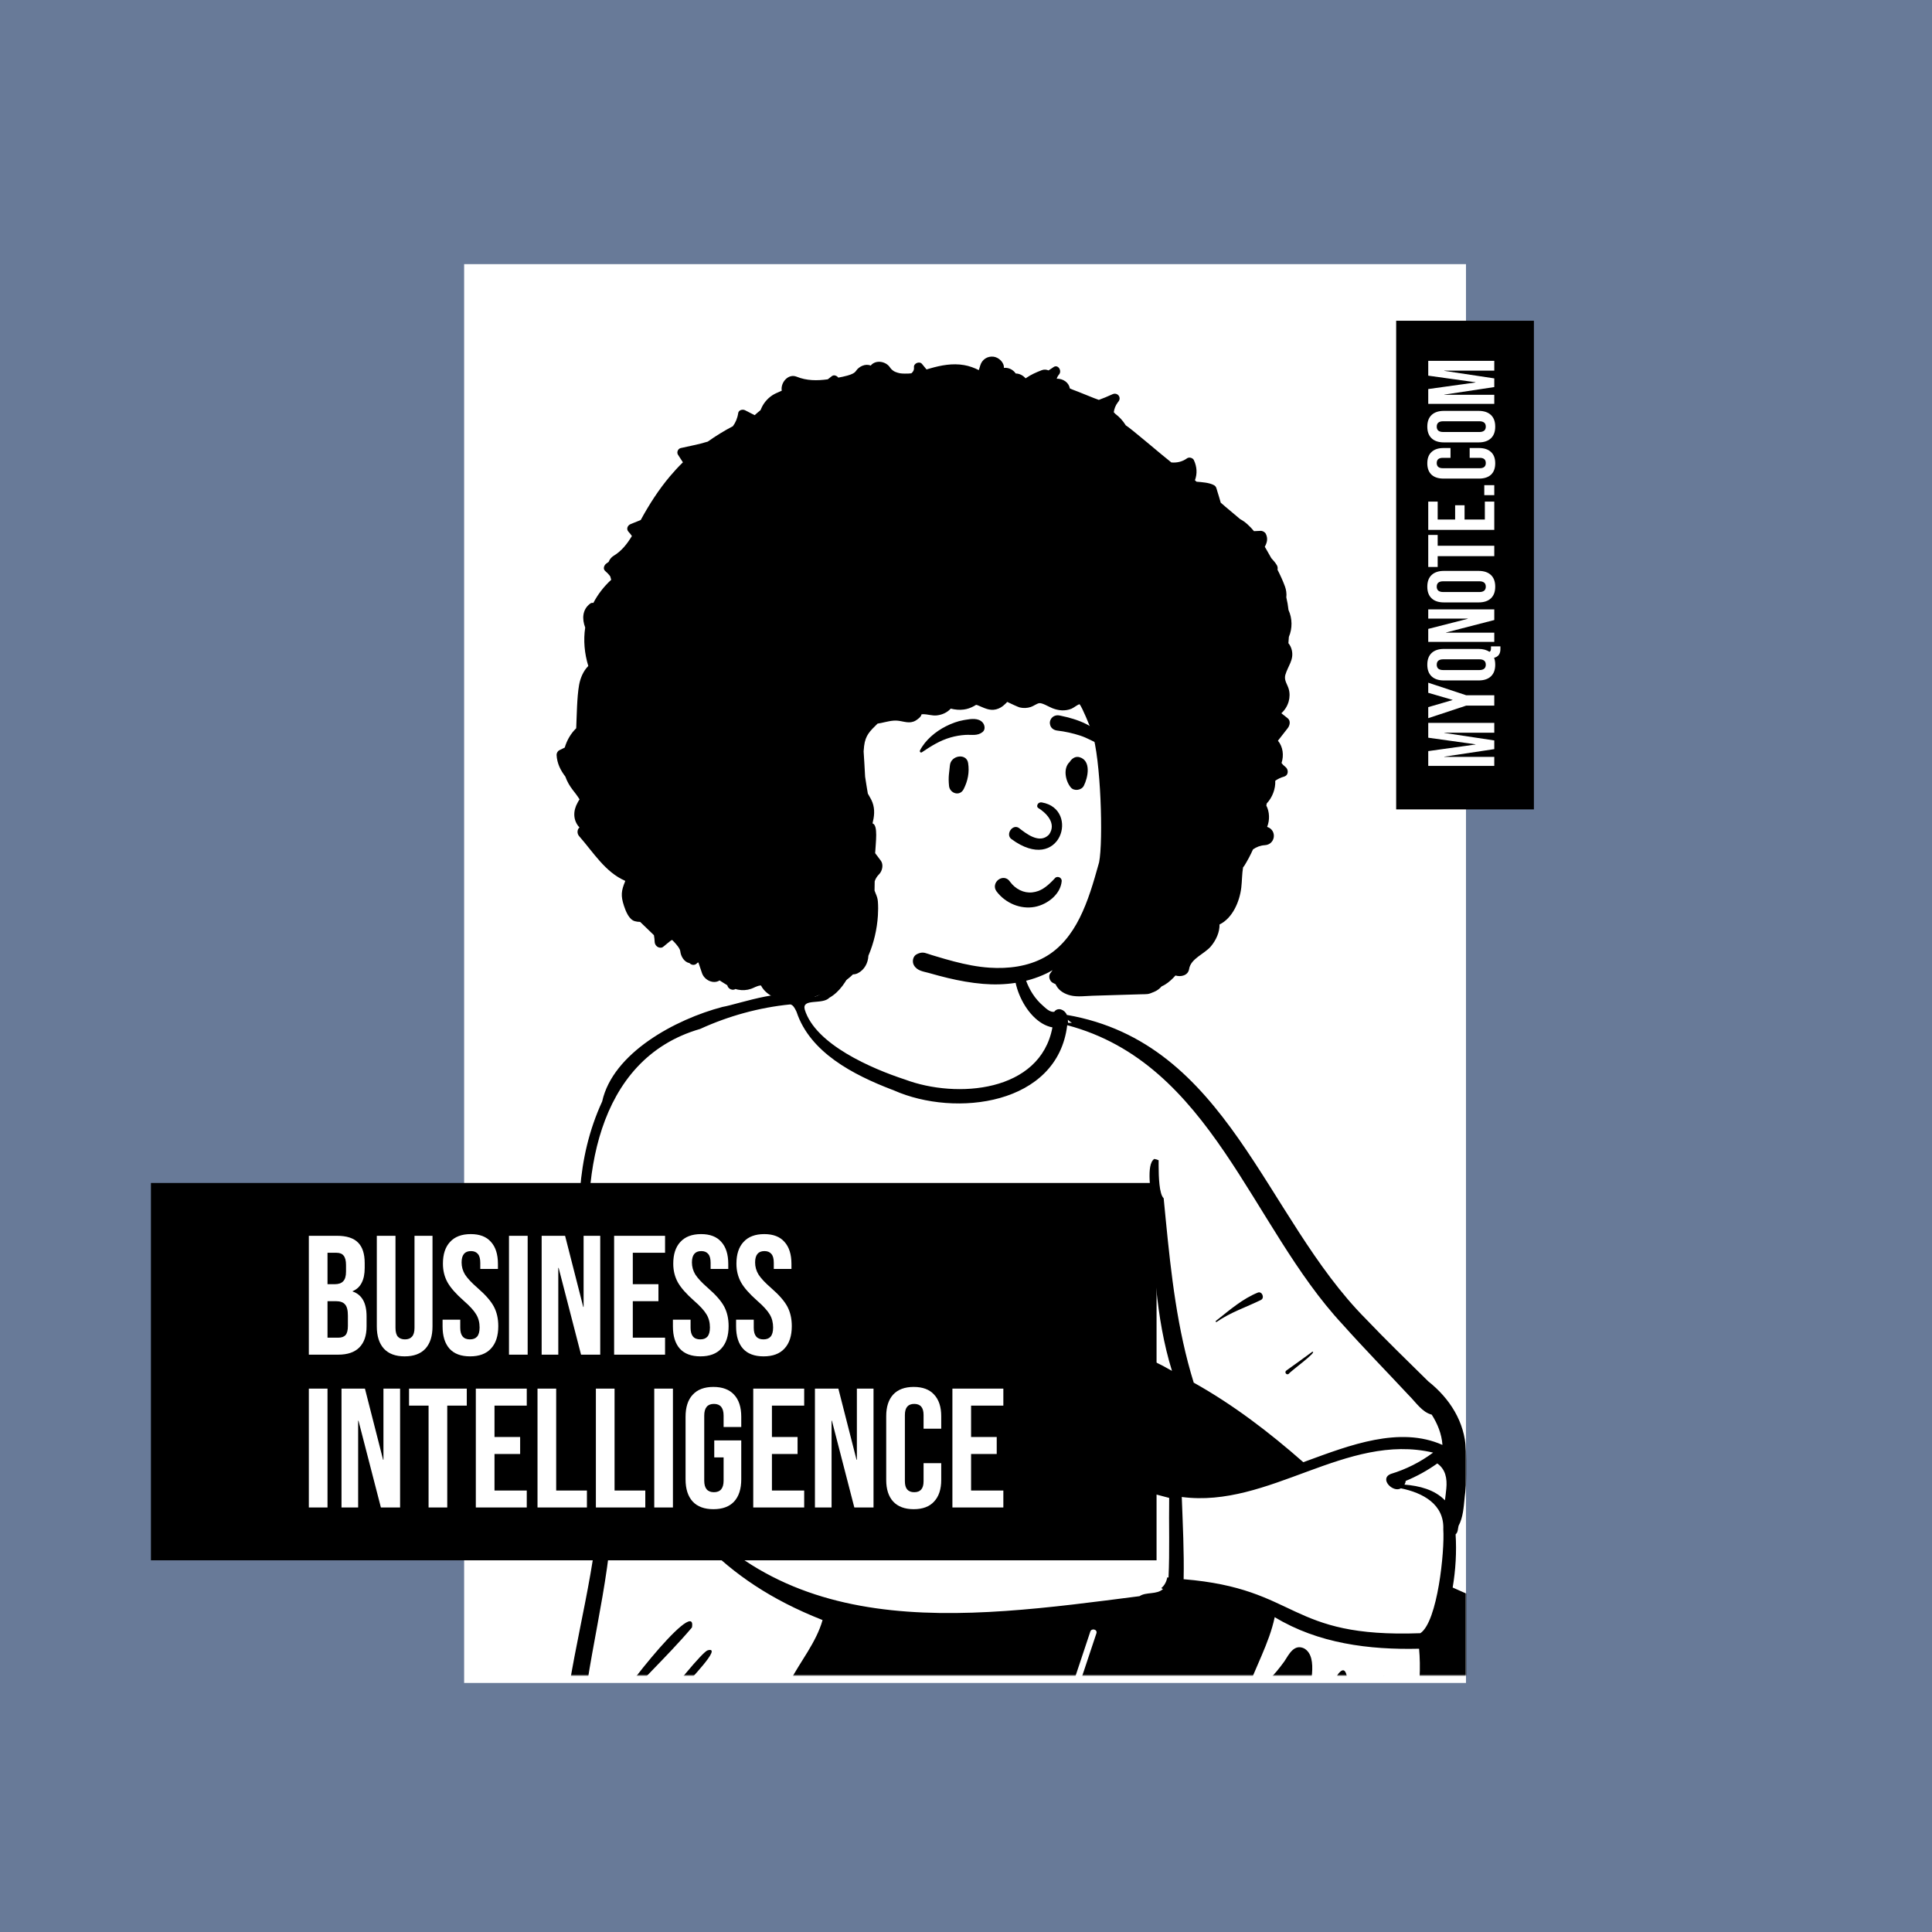 <svg width="1024" height="1024" viewBox="0 0 1024 1024" fill="none" xmlns="http://www.w3.org/2000/svg">
<rect width="1024" height="1024" fill="#687A98"/>
<g filter="url(#filter0_d_47_70)">
<path d="M246 136H777V888H246V136Z" fill="white"/>
</g>
<mask id="mask0_47_70" style="mask-type:alpha" maskUnits="userSpaceOnUse" x="246" y="136" width="531" height="752">
<path d="M246 136H777V888H246V136Z" fill="white"/>
</mask>
<g mask="url(#mask0_47_70)">
<path fill-rule="evenodd" clip-rule="evenodd" d="M1060.96 890.956C1056.81 889.764 1051.62 889.458 1047.08 889.241C1031.02 888.297 1014.65 895.941 998.904 899.386C992.012 901.087 984.715 903.09 977.34 904.582C970.792 905.469 964.024 906.135 957.219 906.559C951.718 906.723 945.317 906.302 943.439 912.076C932.382 914.217 922.595 915.107 912.055 913.287C913.042 909.934 913.605 906.43 912.584 902.818C913.099 901.962 913.8 900.805 914.175 900.025H912.908C894.409 892.631 874.404 887.582 855.807 879.922C831.535 871.187 795.786 854.311 767.741 842.788C769.642 832.392 770.346 821.829 769.54 811.561L770.667 810.651C771.037 808.633 771.613 806.218 772.655 804.39C773.978 800.885 774.009 796.101 774.535 792.139C775.63 784.391 776.362 772.724 774.368 763.524C773.497 751.048 765.074 741.431 755.991 733.716C744.84 722.705 733.674 711.962 722.788 700.526C662.537 639.2 657.773 561.961 563.453 538.486L563.407 538.122C562.664 537.294 562.36 536.637 561.513 537.946C558.399 536.754 554.516 536.854 551.908 534.839C547.278 530.623 543.993 525.755 541.845 519.978C540.191 509.059 541.362 492.229 531.78 485.242C521.137 478.877 464.592 474.345 459.715 488.261C456.69 491.098 455.313 494.702 454.368 499.115C451.217 505.065 449.229 511.663 446.056 517.704C439.308 531.255 434.935 528.252 423.022 531.348C421.729 528.471 417.803 529.051 414.942 529.469C380.299 534.33 338.061 547.595 323.228 580.106L324.49 579.945C298.887 627.974 315.491 689.053 320.07 739.95C323.774 785.192 319.538 830.649 309.472 872.849C297.116 917.617 296.407 967.694 320.922 1008.22C323.414 1012.86 326.448 1019.41 331.816 1016.5C334.757 1018.72 338.062 1020.26 342.626 1021.59C343.885 1022.5 345.187 1024.03 346.505 1024.69C346.567 1024.78 348.688 1023.56 348.799 1023.52C352.807 1029.23 572.873 1048.32 595.71 1051.28C615.831 1053.7 642.416 1059.89 658.813 1045.4C672.363 1041.53 686.541 1031.47 697.37 1021.48C703.941 1116.62 707.575 1311.48 713.438 1312.84C716.004 1313.71 719.467 1314.75 722.371 1315.58C722.389 1322.41 722.898 1330.18 722.36 1336.9C721.46 1344.49 719.179 1353.45 718.147 1361.43C713.711 1361.13 712.407 1365.58 711.891 1368.59C708.062 1393.52 708.175 1413.62 708.45 1441.02C753.474 1467.49 806.242 1482.06 856.904 1499.17C861.756 1502.81 872.271 1498.87 877.874 1497.89C897.326 1494.06 919.43 1482.75 914.519 1462.01C910.924 1446.4 895.83 1437.41 883.123 1428.22C869.221 1418.17 854.566 1408.12 841.782 1396.15C831.525 1386.5 823.865 1379.02 815.312 1368.13C811.518 1363.07 807.472 1354.75 802.369 1351.02C807.76 1344.63 796.866 1350.62 792.742 1350.99C790.315 1339.58 787.311 1328.64 783.709 1317.7L787.211 1317.86C798.708 1307.14 805.153 1255.67 805.954 1240.4C811.717 1140.87 811.58 1026.16 788.461 942.336C806.022 953.133 825.278 962.151 842.742 972.829C853.755 979.27 864.928 988.214 877.272 991.337C878.076 993.643 881.019 994.539 882.626 992.281C884.835 992.553 887.682 991.638 887.925 990.632C890.185 986.019 893.459 981.047 893.065 976.033L890.033 969.011C896.826 971.768 904.211 977.569 911.461 978.101C926.107 1026.93 954.962 999.576 982.729 980.573C999.486 968.882 1017.82 955.972 1035.45 943.507C1050.41 931.624 1079.63 920.347 1065.31 896.809" fill="white"/>
<path fill-rule="evenodd" clip-rule="evenodd" d="M431.531 528.366C445.676 524.934 448.092 491.075 456.633 495.896C461.57 500.184 453.494 508.272 452.065 513.111L451.438 514.34C448.54 519.977 445.264 525.594 439.553 528.844C435.882 532.703 424.91 528.914 426.523 535.06C432.157 553.583 462.055 566.409 479.676 572.177C507.065 582.45 551.372 578.974 557.807 544.537C542.784 541.791 531.677 514.723 540.936 503.453C541.252 514.4 544.247 525.698 552.852 533.115L553.327 533.55C554.841 534.93 556.802 536.577 558.756 536.271C560.662 533.62 564.362 535.128 565.451 537.925C650.986 552.69 670.041 644.813 723.907 699.037C734.667 710.349 745.915 721.18 757.018 732.149C768.358 741.133 776.383 753.659 776.942 768.366C777.956 776.546 777.454 784.733 776.369 792.926L776.294 793.666C775.792 798.743 775.493 804.197 773.073 808.705C772.655 810.232 772.824 812.163 771.501 813.241C772.079 822.588 771.529 832.104 769.946 841.423L774.073 843.262C819.485 863.459 865.421 882.496 912.773 897.636C916.82 896.902 916.489 901.601 914.53 903.737C915.047 906.249 915.103 908.862 914.496 911.346C923.167 912.59 931.975 911.556 940.534 909.978C943.242 904.023 950.436 904.341 955.998 904.174C962.909 903.741 969.807 903.068 976.667 902.111C993.571 898.34 1010.17 893.378 1026.91 889.018C1038.11 885.87 1050.2 886.02 1061.43 888.917C1063.34 891.053 1065.11 893.335 1066.59 895.758C1076.87 911.663 1066.74 926.239 1052.4 934.594C1029.4 950.878 1006.39 967.141 983.276 983.276L981.598 984.472C954.103 1004.12 923.172 1029 908.488 981.168C903.553 980.59 899.228 977.282 894.63 975.331C895.867 981.07 892.173 986.868 889.627 991.788C888.53 994.591 885.533 995.515 882.765 995.489C880.396 997.81 875.948 996.896 874.399 994.143C861.83 990.551 851.446 982.162 840.32 975.645C824.502 966.052 807.908 957.873 791.861 948.685C818.518 1058.89 811.999 1173.69 804.905 1285.87L804.855 1286.88C803.976 1303.26 800.214 1311.01 786.61 1321.05C788.98 1328.27 791.1 1335.51 792.717 1342.94C793.288 1344.66 795.915 1343.04 795.936 1345.41C800.769 1344.28 810.592 1345.48 807.165 1352.16C816.869 1360.29 823.438 1371.31 831.944 1380.58C846.925 1398.51 866.507 1411.85 885.708 1425C929.846 1447.46 932.376 1486.38 880.734 1499.67L880.216 1499.79C873.104 1501.5 864.54 1505.41 857.646 1502.12C847.333 1500.14 837.098 1496.12 827.008 1493.07C786.381 1479.64 746.645 1463.92 708.143 1445.86C706.747 1445.2 705.957 1443.7 705.92 1442.2C706.35 1429.81 702.979 1361.88 715.851 1360.42C718.725 1346.54 719.177 1332.22 718.655 1318.05C714.479 1316.74 710.257 1315.48 705.932 1314.66C701.733 1313.34 695.167 1313.04 692.355 1309.64C691.345 1309.28 690.603 1308.38 690.755 1306.95C693.029 1285.67 694.753 1264.32 696.011 1242.96C700.318 1171.29 698.856 1099.4 693.95 1027.82C683.841 1036.54 672.32 1044.19 659.495 1048.25C652.416 1055.34 641.066 1056.86 631.403 1057.71C618.977 1058.48 606.769 1056 594.506 1054.46C573.682 1051.84 553.002 1054.16 532.33 1056.73L525.265 1057.61C474.654 1063.15 419.957 1064.3 372.786 1042.7C363.904 1043.48 352.878 1033.9 347.338 1027.5C344.891 1029 342.487 1026.06 340.538 1024.51C337.32 1023.53 333.671 1022.13 330.751 1020.08C323.343 1022.5 319.347 1012.9 316.534 1007.68C271.875 931.316 321.61 855.303 317.869 774.326C320.134 710.841 291.134 644.699 319.162 583.81C324.832 558.044 357.995 540.236 382.956 533.687C391 532.361 421.452 521.367 424.805 530.612C426.392 528.531 429.101 528.375 431.531 528.366ZM801.977 1355.13C797.792 1355.58 793.711 1355.84 789.574 1356.6C774.475 1359.07 760.073 1364.91 747.098 1373.02C742.896 1375.63 739.145 1378.93 734.323 1380.39C724.414 1383.98 714.675 1375.06 715.401 1365.42C712.639 1389.65 713.113 1414.59 714.547 1438.95C753.306 1456.46 792.933 1472.07 833.281 1485.63C842.367 1489.44 853.125 1490.65 861.47 1495.79C875.699 1494.9 890.021 1489.91 901.973 1482.11C921.796 1468.37 908.636 1446.59 892.202 1437.01C856.026 1420.71 825.234 1387.72 801.977 1355.13ZM722.717 1319.29C721.96 1326.48 727.427 1337.67 726.656 1351.99C726.062 1356.46 724.666 1361.14 725.151 1365.63C727.377 1382.28 745.435 1361.12 752.897 1358.8C763.49 1352.99 775.001 1349.03 786.832 1346.86C786.76 1343.02 784.214 1341.49 783.88 1337.69C783.4 1332.1 783.424 1326.73 783.171 1321.09C767.784 1328.07 739.038 1323.13 722.717 1319.29ZM805.625 1354.05C805.357 1354.23 805.074 1354.38 804.783 1354.51C806.922 1357.1 808.774 1359.97 811.311 1362.19L810.231 1360.52C808.786 1358.29 807.309 1356.06 805.625 1354.05ZM327.713 758.281C326.938 761.428 325.525 764.386 323.41 766.903C334.334 855.34 278.132 929.065 329.805 1011.29C330.458 1011.6 331.053 1011.97 331.627 1012.45C331.931 1012.24 332.235 1012.03 332.533 1011.82C356.753 969.026 391.229 932.113 418.699 891.162C423.972 880.883 432.652 870.537 435.975 858.66C380.771 836.895 358.719 805.137 327.713 758.281ZM1054.21 892.424C1051.87 893.26 1049.27 892.57 1046.77 892.525C1037.9 892.336 1029.23 894.647 1020.75 896.982C996.082 903.719 971.282 909.683 946.007 913.673C945.496 914.201 945.008 914.74 944.564 915.307C945.002 916.048 945.07 916.974 944.434 917.894C940.621 925.166 943.703 934.071 940.933 941.856C936.92 957.616 926.244 975.392 910.312 980.986C915.627 986.041 919.433 992.548 924.907 997.426C938.358 1006.63 953.173 992.911 964.154 985.554C985.063 970.806 1006.03 956.161 1027.05 941.575C1036.46 933.782 1057.3 923.959 1061.8 913.634C1064.69 905.718 1059.43 898.006 1054.21 892.424ZM910.122 912.518C901.122 930.845 895.927 950.33 890.73 970.007C896.135 971.492 901.115 973.818 906.428 975.381C913.912 977.062 924.478 962.621 928.23 956.889C932.099 950.478 934.807 943.434 936.063 936.054C937.123 928.826 935.994 921.32 939.143 914.625C929.393 915.62 919.503 915.828 910.122 912.518ZM375.086 874.704C383.537 872.34 364.312 891.431 363.204 893.468C350.704 908.206 339.25 923.771 327.884 939.385L324.439 944.124C324.108 944.604 321.826 947.971 323.476 947.543C323.627 947.504 323.698 947.702 323.578 947.784C313.066 949.641 370.017 876.002 375.086 874.704ZM581.119 865.693C581.803 863.637 578.558 862.758 577.875 864.802L575.72 871.28C567.59 895.758 559.51 920.269 549.793 944.174C548.98 946.18 552.231 947.054 553.038 945.071C563.607 919.056 572.243 892.324 581.119 865.693ZM675.624 857.123C672.66 871.166 665.172 883.827 660.632 897.25C669.158 895.373 675.726 887.44 680.696 880.617L680.845 880.39C683.189 876.787 685.915 871.157 691.239 873.7C699.322 878.388 693.532 895.015 693.381 902.896C692.356 913.699 688.838 923.805 686.441 934.298C692.603 930.094 694.373 921.804 697.376 915.343L708.934 887.657C717.43 876.033 713.484 910.843 713.046 914.129C712.354 921.345 709.31 928.605 710.505 935.871C715.296 930.722 718.315 924.253 720.851 917.688C724.369 908.558 727.58 899.311 730.927 890.12C732.085 887.176 736.473 888.209 735.836 891.452C735.621 901.882 735.449 912.312 735.282 922.743L735.158 930.566C735.135 932.049 734.4 936.38 736.966 935.183C750.439 921.062 753.893 892.827 752.141 873.857C725.655 874.495 698.634 871.065 675.624 857.123ZM911.308 909.803C911.199 910.147 911.074 910.492 910.949 910.837C911.025 910.852 911.107 910.868 911.183 910.889C911.232 910.523 911.275 910.163 911.308 909.803ZM323.5 909.803C320.562 907.636 369.941 844.328 366.742 862.604C352.966 878.879 336.901 893.142 323.5 909.803ZM759.583 769.91C713.404 759.078 672.738 799.544 626.363 793.431C626.9 807.924 627.645 822.516 627.352 837.016C688.938 842.089 681.93 868.262 752.825 865.627C761.987 859.5 765.749 821.948 764.975 810.612C765.567 797.208 754.017 791.192 742.511 788.841C738.353 791.347 730.894 783.869 737.068 781.238C745.193 778.797 752.796 774.96 759.583 769.91ZM418.904 532.357C402.476 533.974 386.204 538.446 371.104 545.355C315.288 561.445 307.24 626.689 313.952 676.131C316.733 713.729 327.47 750.502 350.046 781.076C410.148 872.604 509.695 858.111 603.987 846.005C607.386 843.644 613.146 845.32 616.421 842.201C616.079 842.083 615.77 841.921 615.506 841.719C617.08 840.493 618.298 838.341 618.661 836.055L619.34 836.122C620.006 821.927 619.474 808.01 619.689 793.927C588.706 785.442 555.478 781.106 524.078 772.655C520.508 775.141 516.393 772.28 512.907 770.929C503.869 767.09 494.75 763.443 485.565 759.972L483.267 759.107C477.279 756.866 471.296 754.568 465.364 752.172L463.142 751.269C459.744 749.881 451.163 744.745 447.457 747.952L447.756 748.595C449.954 753.385 457.525 771.104 448.217 767.6C440.659 762.3 436.74 725.341 429.254 725.015C426.68 731.896 424.835 739.037 424.414 746.393C424.262 748.048 422.083 749.443 420.774 747.897C411.895 736.22 425.307 723.502 425.665 711.177C426.511 696.846 420.162 683.437 416.999 669.72L416.804 668.774C414.949 659.875 412.063 649.085 412.829 641.104L414.671 648.032C416.519 654.964 418.412 661.898 420.584 668.733C425.974 685.804 435.706 703.392 430.298 721.659C441.148 722.02 442.982 739.121 447.058 746.931C453.651 738.386 500.051 758.874 510.639 762.161L512.681 759.847C545.841 722.299 569.779 696.887 621.175 726.589C612.296 697.986 611.438 667.607 609.924 637.906C610.443 632.255 607.173 617.351 611.785 614.266C612.585 614.383 613.363 614.624 614.098 614.946L614.097 617.874C614.119 623.545 614.384 632.949 616.766 635.085L617.858 646.314C620.72 675.514 623.966 704.691 632.697 732.829C653.656 744.531 672.781 759.183 690.773 774.991L692.822 774.244C715.053 766.116 741.801 755.697 764.53 765.842C764.15 760.115 761.936 754.634 758.849 749.79C753.7 748.514 750.33 743.091 746.645 739.481C734.962 726.948 722.968 714.701 711.554 701.916C662.85 649.591 642.13 563.671 565.646 543.375C560.59 585.657 506.425 592.404 473.785 577.933L472.546 577.46C452.256 569.639 429.326 557.835 422.2 536.331L421.904 535.709C421.171 534.192 420.297 532.646 418.904 532.357ZM430.943 772.968C431.002 772.902 431.117 772.99 431.067 773.063C421.557 784.98 413.819 801.235 423.27 815.471C425.016 818.676 420.934 821.755 418.32 819.312C405.203 804.435 419.756 784.271 430.943 772.968ZM761.796 775.66C756.566 779.389 750.959 782.486 745.019 784.929C745.038 785.612 744.704 786.343 744.403 786.879C752.222 787.5 760.365 789.517 765.854 795.211C766.12 793.128 766.381 791.04 766.581 788.951C767.086 783.577 766.165 778.768 761.796 775.66ZM402.209 722.978L402.269 722.691C402.312 722.365 402.807 722.342 402.793 722.691C402.611 726.951 399.507 729.981 396.878 733.015C392.977 737.515 389.075 742.015 385.173 746.514C378.648 754.354 369.035 762.236 371.196 773.594C371.237 777.628 366.174 778.493 364.121 775.526C355.952 759.968 381.665 746.731 390.333 736.694C394.403 732.35 400.817 729.153 402.209 722.978ZM524.641 769.686C524.763 769.88 524.85 770.09 524.896 770.305C526.266 770.45 527.629 770.606 528.993 770.772L524.641 769.686ZM320.11 733.299C320.354 734.925 320.583 736.554 320.801 738.186L321.017 739.817L321.05 739.674C321.162 739.251 321.373 738.883 321.648 738.589L321.742 738.494C321.175 736.771 320.631 735.04 320.11 733.299ZM695.519 716.472C698.795 716.123 683.949 726.784 683.128 728.103C681.931 729.143 680.533 727.296 681.81 726.396C686.422 723.145 690.969 719.809 695.519 716.472ZM666.634 685.111C668.914 684.178 670.462 687.97 668.3 689.026C660.423 692.875 652.094 695.597 644.836 700.66C644.518 700.882 644.119 700.365 644.421 700.127L645.293 699.438C651.978 694.136 658.655 688.373 666.634 685.111ZM322.83 637.173C325.031 647.526 336.942 650.927 346.186 653.685L349.074 654.783C357.237 657.903 365.694 661.413 371.566 668.006C373.868 675.442 357.444 662.488 355.151 661.832C343.935 654.887 323.67 653.707 322.83 637.173ZM565.982 540.503C566.044 541.03 566.075 541.567 566.091 542.105C566.782 542.105 567.467 542.111 568.158 542.133C567.354 541.662 566.617 541.124 565.982 540.503Z" fill="black"/>
<path fill-rule="evenodd" clip-rule="evenodd" d="M592.038 398.743C588.387 354.306 577.272 314.948 525.044 313.27C501.474 313.48 477.415 318.48 455.74 327.731C403.059 354.107 386.344 450.486 432.758 489.283C432.482 489.44 432.415 489.893 432.741 490.112C442.33 496.554 452.989 501.854 463.664 506.307C492.098 518.311 525.572 523.526 554.572 510.504C598.827 491.7 599.491 439.376 592.038 398.743Z" fill="white"/>
<path fill-rule="evenodd" clip-rule="evenodd" d="M679.147 378.031C680.966 376.395 682.322 374.249 683.008 371.844C683.636 369.65 683.679 367.255 683.014 365.067C682.301 362.72 680.764 360.851 681.11 358.408C681.147 358.169 681.195 357.919 681.269 357.669C682.599 353.07 685.87 349.751 684.7 344.653C684.37 343.214 683.748 341.918 682.881 340.898C682.977 339.794 683.062 338.678 683.131 337.563C685.051 333.076 684.982 327.744 682.934 323.325C682.684 321.063 682.306 318.822 681.775 316.618C682.019 314.669 681.679 312.523 681.051 310.819C679.949 307.819 678.586 304.863 677.108 301.956C677.282 301.161 677.204 300.321 676.764 299.574C675.965 298.216 674.91 297.022 673.831 295.855C673.067 294.494 672.299 293.144 671.537 291.812C671.184 291.199 670.794 290.52 670.364 289.8C671.535 287.63 672.161 285.516 670.922 282.964C670.457 282.005 669.177 281.298 668.124 281.361C666.972 281.43 665.81 281.481 664.642 281.525C662.458 278.892 659.983 276.528 657.332 275.168C654.646 272.895 651.923 270.664 649.274 268.386C648.525 267.738 647.769 267.09 647.019 266.442C647.014 266.426 647.009 266.405 647.003 266.389C646.45 264.376 645.828 262.39 645.206 260.393C644.818 259.156 644.701 257.86 643.493 257.186C640.973 255.778 637.095 255.555 634.202 255.316C633.915 255.062 633.628 254.812 633.341 254.557C634.654 251.063 634.42 247.35 632.766 243.851C632.203 242.661 630.246 242.125 629.171 242.911C626.693 244.727 623.752 245.37 620.843 245.104C616.567 241.822 599.32 226.981 596.655 225.414C596.622 225.358 596.595 225.301 596.56 225.246C595.062 222.857 593.242 220.939 591.197 219.401C590.905 219.096 590.613 218.792 590.321 218.487C590.578 216.666 591.254 214.907 592.342 213.436C592.459 213.266 592.592 213.102 592.725 212.942C594.629 210.68 592.305 207.77 589.646 208.954C589.454 209.039 589.263 209.124 589.071 209.214C587.027 210.125 584.765 211.114 582.409 211.949C581.547 211.626 580.669 211.334 579.867 211.012L571.286 207.567C569.873 207 568.38 206.52 567.013 205.853C566.537 202.689 563.361 200.613 560.062 200.721C560.253 200.114 560.537 199.524 560.937 198.965C561.054 198.8 561.182 198.641 561.315 198.487C563.011 196.516 560.746 192.863 558.321 194.615C558.151 194.737 557.975 194.859 557.805 194.982C557.131 195.454 556.441 195.897 555.744 196.326C554.628 195.839 553.37 195.728 552.055 196.243C549.141 197.382 546.456 198.54 543.891 200.326C543.786 200.399 543.678 200.46 543.573 200.528C542.3 198.992 540.278 197.965 538.458 197.976C538.421 197.976 538.392 197.976 538.359 197.975C536.998 195.905 534.503 194.701 532.094 194.994C532.257 192.023 529.278 189.371 526.566 189.049C523.398 188.673 520.542 190.509 519.591 193.596C519.326 194.455 519.061 195.315 518.797 196.175C516.336 194.935 513.74 193.985 511.028 193.511C504.851 192.43 498.813 193.581 492.861 195.293C492.266 195.464 491.672 195.64 491.078 195.815C490.229 194.833 489.433 193.828 488.672 192.889C487.359 191.269 484.205 192.565 484.417 194.647C484.565 196.084 483.981 197.117 483.04 197.852C482.007 198.002 481.008 198.048 479.502 198.018C477.511 197.977 476.605 197.915 474.524 197.105C473.554 196.728 472.346 195.736 471.781 194.846C469.613 191.433 464.108 190.514 461.487 193.768C458.727 192.562 455.244 194.225 453.712 196.571C452.911 197.797 451.239 198.482 449.134 199.072C447.554 199.514 445.938 199.848 444.315 200.141C443.591 199.161 442.068 198.504 440.951 199.326C440.194 199.884 439.459 200.457 438.734 201.044C433.145 201.813 427.584 201.841 422.255 199.665C417.743 197.822 413.6 202.855 414.345 207.08C413.038 207.759 411.62 208.211 410.329 208.923C407.513 210.477 405.201 212.933 403.791 215.819C403.539 216.335 403.311 216.86 403.093 217.387C402.041 218.243 401 219.121 399.984 220.048C398.293 219.182 396.607 218.317 394.916 217.451C393.65 216.803 391.517 217.255 391.267 218.933C390.858 221.694 389.863 223.983 388.443 225.9C383.827 228.322 379.386 231.041 375.137 234.063C370.249 235.593 365.053 236.485 360.783 237.488C359.32 237.834 358.522 239.74 359.347 241.009C360.219 242.353 361.091 243.697 361.958 245.04C359.528 247.409 357.246 249.884 355.092 252.443C349.098 259.56 344.083 267.361 339.595 275.625C337.818 276.341 336.042 277.053 334.266 277.77C332.553 278.46 331.782 280.447 333.17 281.907C333.83 282.603 334.42 283.336 334.925 284.106C332.41 288.264 329.447 292.056 325.304 294.541C324.044 295.295 323.097 296.48 322.592 297.823C322.161 298.11 321.736 298.418 321.316 298.731C320.146 299.613 319.438 301.535 320.81 302.677C321.773 303.484 322.677 304.44 323.443 305.497C323.608 306.097 323.778 306.703 323.948 307.303C320.098 310.84 316.896 314.95 314.492 319.56C313.923 319.47 313.338 319.528 312.865 319.879C308.568 323.049 308.44 328.1 310.168 332.614C309.126 339.417 309.796 346.39 311.806 352.98C309.163 355.614 307.573 359.417 306.924 363.081C305.781 369.518 305.701 379.417 305.403 385.986C302.521 388.764 300.468 392.359 299.324 396.225C298.362 396.703 297.399 397.181 296.437 397.659C295.58 398.084 294.953 399.204 295.003 400.15C295.251 404.722 297.139 408.333 299.644 411.605C300.532 414.127 301.845 416.454 303.568 418.684C304.76 420.214 305.924 421.679 306.951 423.331C307.057 423.496 307.121 423.65 307.169 423.756C306.765 424.191 306.43 424.913 306.137 425.429C303.68 429.752 303.643 434.818 307.132 438.583C305.818 439.656 305.776 441.823 306.935 443.15C314.482 451.759 320.773 462.226 331.245 466.799C331.293 466.879 331.335 466.958 331.373 467.038C329.251 472.136 328.963 474.786 330.697 480.054C330.708 480.102 330.724 480.145 330.74 480.193C331.665 482.954 333.367 487.378 336.436 488.238C337.403 488.509 338.355 488.631 339.297 488.626C341.733 490.968 344.163 493.315 346.594 495.663C346.806 496.826 346.939 497.999 346.982 499.184C347.051 501.164 348.918 502.768 350.928 502.184C351.635 501.977 355.55 498.18 356.268 498.201C356.629 498.562 356.98 498.923 357.331 499.29C358.624 500.644 360.416 502.779 360.565 504.197C360.852 506.868 362.607 509.927 365.442 510.469C366.505 511.547 368.207 511.871 369.51 510.463C369.595 510.373 369.68 510.283 369.771 510.203C369.909 510.187 370.042 510.171 370.18 510.155C370.808 512.025 371.435 513.894 372.068 515.758C373.307 519.433 378.041 521.797 381.402 519.651C381.944 519.975 382.476 520.32 383.008 520.665C383.816 521.18 384.635 521.706 385.476 522.2C385.524 522.338 385.571 522.476 385.614 522.609C386.156 524.261 388.411 525.148 389.799 524.197C390.23 524.335 390.672 524.447 391.118 524.537C393.464 524.999 395.825 524.871 398.091 524.091C399.713 523.538 401.26 522.482 403.005 522.338C403.114 522.329 403.226 522.337 403.337 522.333C404.76 525.245 408.012 527.754 410.575 528.606C413.932 529.723 417.367 529.323 420.424 527.956C421.249 529.603 422.285 531.162 423.523 532.604C424.209 533.4 425.448 533.23 426.155 532.604C427.499 531.415 428.834 530.22 430.166 529.023C431.131 528.652 432.105 528.207 433.121 527.792C436.298 526.496 439.781 525.96 442.719 524.087C444.114 523.198 445.426 522.064 446.507 520.749C448.543 519.576 450.413 518.114 452.098 516.438C452.938 516.443 453.816 516.247 454.667 515.817C458.225 514.011 460.097 510.336 460.262 506.576C463.144 499.805 464.846 492.582 465.314 485.19C465.463 482.763 465.49 480.315 465.303 477.888C465.176 476.178 464.745 475.036 464.096 473.49C463.878 472.986 463.681 472.524 463.527 472.014C463.564 470.378 463.586 468.743 463.607 467.112C464.048 465.737 464.835 464.457 465.931 463.379C467.628 461.711 468.404 458.249 466.862 456.188C465.857 454.855 464.857 453.522 463.852 452.189C464.133 446.47 465.506 437.367 462.464 436.411C462.586 435.561 462.846 434.722 462.995 433.878C463.708 429.821 463.283 426.193 461.123 422.646C460.671 421.908 460.288 421.254 459.975 420.617C459.778 419.449 459.581 418.28 459.384 417.112C459.081 415.312 458.783 413.495 458.528 411.669C458.395 409.343 458.273 407.016 458.14 404.685C458.017 402.54 457.879 400.394 457.736 398.243C457.794 397.282 457.879 396.321 458.001 395.359C458.73 389.629 461.075 387.51 465.139 383.527C465.777 383.426 466.41 383.315 467.032 383.187C469.93 382.587 472.962 381.658 475.945 381.992C479.184 382.354 482.083 383.75 485.231 381.966C486.157 381.435 488.193 379.969 488.369 378.806C488.38 378.732 488.396 378.668 488.417 378.62C488.635 378.588 488.917 378.562 489.092 378.556C491.592 378.471 493.98 379.454 496.501 379.183C499.484 378.864 502.154 377.542 503.909 375.582C506.159 376.135 508.456 376.384 510.791 376.076C512.748 375.821 514.503 375.184 516.237 374.239C517.497 373.559 517.098 373.363 518.471 373.915C521.592 375.179 524.416 376.846 527.932 375.981C529.756 375.535 531.33 374.552 532.655 373.23C532.968 372.922 533.5 372.46 533.856 372.024C535.526 372.869 539.728 374.775 540.419 374.945C542.376 375.423 544.451 375.349 546.355 374.711C547.753 374.244 549.466 372.97 550.694 372.709C552.284 372.369 555.816 374.579 557.714 375.338C561.044 376.671 564.57 377 567.942 375.625C569.101 375.152 571.356 373.267 572.223 373.283C573.632 375.02 577.568 384.52 578.748 387.988C583.529 402.008 584.769 445.785 582.562 456.953C582.476 457.282 582.386 457.606 582.296 457.935C579.583 467.649 576.759 477.527 572.223 486.576C567.942 495.105 562.022 502.784 553.529 507.442C544.722 512.274 534.383 513.544 524.48 512.89C518.104 512.476 511.833 511.196 505.664 509.593C502.441 508.759 499.245 507.829 496.065 506.863C494.676 506.443 493.267 506.05 491.906 505.562C489.502 504.696 488.241 504.627 485.939 505.737C483.843 506.746 483.306 509.725 484.396 511.6C486.173 514.659 489.427 514.871 492.57 515.764C495.772 516.672 498.984 517.543 502.218 518.323C508.414 519.81 514.711 520.952 521.061 521.478C532.431 522.428 544.147 520.963 554.497 516.008C555.667 515.445 556.794 514.845 557.885 514.197C557.48 514.76 557.071 515.323 556.656 515.88C555.507 517.426 556.358 520.055 557.97 520.899C558.48 521.165 558.991 521.419 559.507 521.669C559.576 521.834 559.65 521.998 559.735 522.163C561.209 525.116 564.293 526.858 567.436 527.612C571.17 528.504 575.35 527.872 579.147 527.76C582.668 527.654 586.189 527.548 589.704 527.442C590.534 527.421 591.363 527.394 592.193 527.367C596.373 527.24 600.548 527.118 604.723 526.99C608.446 526.879 608.27 527.166 611.764 525.679C613.323 525.009 614.599 524.064 615.673 522.806C616.343 522.508 616.992 522.168 617.615 521.781C619.614 520.538 621.391 518.87 623.029 517.033C625.81 517.909 629.708 517.097 630.251 513.607C631.123 508.026 638.388 505.641 641.781 501.605C644.52 498.35 646.477 494.085 646.376 489.991C653.279 486.656 657.034 477.866 657.911 470.41C658.321 466.953 658.257 463.251 658.847 459.736C659.108 459.454 659.342 459.157 659.539 458.838C661.272 456.039 662.783 453.156 664.112 450.203C665.921 448.902 668.096 448.1 670.372 447.967C675.967 447.643 677.02 440.107 671.686 438.291C671.659 438.281 671.638 438.275 671.611 438.265C673.058 434.653 672.936 430.378 671.181 426.958C671.255 426.586 671.324 426.22 671.393 425.848C674.387 422.635 676.105 418.169 675.914 413.819C677.281 412.858 678.812 412.115 680.488 411.653C683.078 410.941 683.094 407.786 681.179 406.374C680.408 405.806 679.77 405.142 679.238 404.409C680.562 400.437 680.041 395.843 677.334 392.582C679.052 390.383 680.769 388.185 682.487 385.986C683.625 384.531 684.226 382.061 682.487 380.681C681.376 379.794 680.264 378.912 679.147 378.031Z" fill="black"/>
<path fill-rule="evenodd" clip-rule="evenodd" d="M537.298 479.456C533.722 477.999 530.533 475.57 528.2 472.467C527.39 471.388 527.179 470.249 527.35 469.207C527.541 468.035 528.235 466.973 529.182 466.261C530.131 465.546 531.319 465.194 532.467 465.374C533.465 465.53 534.459 466.075 535.245 467.207L535.409 467.433C536.795 469.306 538.602 470.843 540.661 471.834C542.645 472.788 544.864 473.234 547.161 472.975C551.534 472.481 554.549 470.12 557.753 466.912C558.15 466.507 558.548 466.089 558.947 465.665C559.199 465.28 559.549 465.033 559.938 464.903C560.369 464.759 560.857 464.768 561.304 464.923C561.735 465.074 562.121 465.358 562.379 465.737C562.625 466.097 562.764 466.542 562.719 467.054C562.426 470.378 560.685 473.345 558.213 475.674C555.468 478.261 551.828 480.051 548.402 480.679C544.627 481.37 540.781 480.875 537.298 479.456ZM550.183 428.176C554.199 430.614 560.318 436.298 555.998 442.341C550.912 447.669 543.59 441.56 539.982 438.797C536.636 436.655 532.877 442.163 535.982 444.663C562.054 463.939 572.635 428.813 552.214 425.31C549.966 424.924 549.13 427.422 550.183 428.176ZM503.461 405.754C503.904 400.254 512.293 399.005 513.127 404.447C513.875 409.323 512.995 413.801 510.796 418.19C508.695 422.384 503.413 420.427 503.014 416.609C502.478 411.491 503.185 409.175 503.461 405.754ZM567.314 403.319C568.484 401.79 570.172 400.745 572.195 401.335C578.516 403.18 576.653 412.141 574.433 416.502C573.227 418.871 569.328 419.471 567.566 417.386C564.695 413.985 563.319 407.193 566.97 403.843C567.069 403.67 567.179 403.495 567.314 403.319ZM510.707 381.688L511.705 381.513C514.794 380.98 518.634 380.467 520.82 382.947C521.978 384.262 522.377 386.706 520.82 387.965C518.08 390.179 515.05 389.321 511.767 389.509C509.061 389.664 506.46 390.111 503.854 390.855C498.135 392.487 493.476 395.466 488.592 398.737C487.951 399.167 487.297 398.348 487.603 397.75C490.422 392.236 495.886 387.706 501.358 384.945C504.279 383.471 507.475 382.249 510.707 381.688ZM561.552 379.218L562.317 379.374C570.633 381.11 581.438 384.577 585.376 392.734C585.526 393.888 585.368 394.135 585.239 394.297L585.196 394.35C585.09 394.488 585.005 394.678 584.504 394.835C584.365 394.802 584.225 394.767 584.083 394.73C582.278 394.258 580.85 393.607 579.467 392.932L577.968 392.194C576.228 391.342 574.474 390.522 572.614 389.916C568.645 388.623 564.563 387.713 560.418 387.227C559.52 387.121 558.654 386.819 557.972 386.3C557.324 385.807 556.829 385.125 556.603 384.219C556.311 383.045 556.395 382.157 557.025 381.099C557.499 380.304 558.177 379.753 558.956 379.437C559.75 379.114 560.654 379.038 561.552 379.218Z" fill="black"/>
</g>
<rect x="740" y="170" width="73" height="259" fill="black"/>
<path d="M757 405.95L757 398.1L782.05 394.6L782.05 394.5L757 391L757 383.15L792 383.15L792 388.35L765.5 388.35L765.5 388.45L792 392.45L792 397.05L765.5 401.05L765.5 401.15L792 401.15L792 405.95L757 405.95ZM777.1 373.996L757 380.646L757 374.796L769.85 371.046L769.85 370.946L757 367.196L757 361.846L777.1 368.496L792 368.496L792 373.996L777.1 373.996ZM795.25 344.047C795.25 346.547 794.133 348.08 791.9 348.647C792.3 349.68 792.5 350.897 792.5 352.297C792.5 354.997 791.733 357.064 790.2 358.497C788.667 359.93 786.5 360.647 783.7 360.647L765.3 360.647C762.5 360.647 760.333 359.93 758.8 358.497C757.267 357.064 756.5 354.997 756.5 352.297C756.5 349.597 757.267 347.53 758.8 346.097C760.333 344.664 762.5 343.947 765.3 343.947L783.7 343.947C786.033 343.947 787.95 344.464 789.45 345.497C789.783 345.297 790 345.047 790.1 344.747C790.2 344.447 790.25 344.014 790.25 343.447L790.25 342.597L795.25 342.597L795.25 344.047ZM787.5 352.297C787.5 350.397 786.35 349.447 784.05 349.447L764.95 349.447C762.65 349.447 761.5 350.397 761.5 352.297C761.5 354.197 762.65 355.147 764.95 355.147L784.05 355.147C786.35 355.147 787.5 354.197 787.5 352.297ZM757 340.227L757 333.327L777.95 327.977L777.95 327.877L757 327.877L757 322.977L792 322.977L792 328.627L766.45 335.227L766.45 335.327L792 335.327L792 340.227L757 340.227ZM792.5 310.939C792.5 313.639 791.733 315.706 790.2 317.139C788.667 318.573 786.5 319.289 783.7 319.289L765.3 319.289C762.5 319.289 760.333 318.573 758.8 317.139C757.267 315.706 756.5 313.639 756.5 310.939C756.5 308.239 757.267 306.173 758.8 304.739C760.333 303.306 762.5 302.589 765.3 302.589L783.7 302.589C786.5 302.589 788.667 303.306 790.2 304.739C791.733 306.173 792.5 308.239 792.5 310.939ZM787.5 310.939C787.5 309.039 786.35 308.089 784.05 308.089L764.95 308.089C762.65 308.089 761.5 309.039 761.5 310.939C761.5 312.839 762.65 313.789 764.95 313.789L784.05 313.789C786.35 313.789 787.5 312.839 787.5 310.939ZM762 294.765L762 300.515L757 300.515L757 283.515L762 283.515L762 289.265L792 289.265L792 294.765L762 294.765ZM757 280.852L757 265.852L762 265.852L762 275.352L771.25 275.352L771.25 267.802L776.25 267.802L776.25 275.352L787 275.352L787 265.852L792 265.852L792 280.852L757 280.852ZM786.7 262.444L786.7 257.144L792 257.144L792 262.444L786.7 262.444ZM792.5 245.563C792.5 248.197 791.75 250.213 790.25 251.613C788.75 252.98 786.633 253.663 783.9 253.663L765.1 253.663C762.367 253.663 760.25 252.98 758.75 251.613C757.25 250.213 756.5 248.197 756.5 245.563C756.5 242.93 757.25 240.93 758.75 239.563C760.25 238.163 762.367 237.463 765.1 237.463L768.8 237.463L768.8 242.663L764.75 242.663C762.583 242.663 761.5 243.58 761.5 245.413C761.5 247.247 762.583 248.163 764.75 248.163L784.3 248.163C786.433 248.163 787.5 247.247 787.5 245.413C787.5 243.58 786.433 242.663 784.3 242.663L778.95 242.663L778.95 237.463L783.9 237.463C786.633 237.463 788.75 238.163 790.25 239.563C791.75 240.93 792.5 242.93 792.5 245.563ZM792.5 226.125C792.5 228.825 791.733 230.892 790.2 232.325C788.667 233.758 786.5 234.475 783.7 234.475L765.3 234.475C762.5 234.475 760.333 233.758 758.8 232.325C757.267 230.892 756.5 228.825 756.5 226.125C756.5 223.425 757.267 221.358 758.8 219.925C760.333 218.492 762.5 217.775 765.3 217.775L783.7 217.775C786.5 217.775 788.667 218.492 790.2 219.925C791.733 221.358 792.5 223.425 792.5 226.125ZM787.5 226.125C787.5 224.225 786.35 223.275 784.05 223.275L764.95 223.275C762.65 223.275 761.5 224.225 761.5 226.125C761.5 228.025 762.65 228.975 764.95 228.975L784.05 228.975C786.35 228.975 787.5 228.025 787.5 226.125ZM757 214.055L757 206.205L782.05 202.705L782.05 202.605L757 199.105L757 191.255L792 191.255L792 196.455L765.5 196.455L765.5 196.555L792 200.555L792 205.155L765.5 209.155L765.5 209.255L792 209.255L792 214.055L757 214.055Z" fill="white"/>
<rect x="80" y="627" width="533" height="200" fill="black"/>
<path d="M163.69 655H178.63C183.73 655 187.45 656.2 189.79 658.6C192.13 660.94 193.3 664.57 193.3 669.49V672.01C193.3 675.25 192.76 677.89 191.68 679.93C190.66 681.97 189.07 683.44 186.91 684.34V684.52C191.83 686.2 194.29 690.58 194.29 697.66V703.06C194.29 707.92 193 711.64 190.42 714.22C187.9 716.74 184.18 718 179.26 718H163.69V655ZM177.46 680.65C179.44 680.65 180.91 680.14 181.87 679.12C182.89 678.1 183.4 676.39 183.4 673.99V670.48C183.4 668.2 182.98 666.55 182.14 665.53C181.36 664.51 180.1 664 178.36 664H173.59V680.65H177.46ZM179.26 709C181 709 182.29 708.55 183.13 707.65C183.97 706.69 184.39 705.07 184.39 702.79V697.3C184.39 694.42 183.88 692.44 182.86 691.36C181.9 690.22 180.28 689.65 178 689.65H173.59V709H179.26ZM214.477 718.9C209.677 718.9 206.017 717.55 203.497 714.85C200.977 712.09 199.717 708.16 199.717 703.06V655H209.617V703.78C209.617 705.94 210.037 707.5 210.877 708.46C211.777 709.42 213.037 709.9 214.657 709.9C216.277 709.9 217.507 709.42 218.347 708.46C219.247 707.5 219.697 705.94 219.697 703.78V655H229.237V703.06C229.237 708.16 227.977 712.09 225.457 714.85C222.937 717.55 219.277 718.9 214.477 718.9ZM249.158 718.9C244.358 718.9 240.728 717.55 238.268 714.85C235.808 712.09 234.578 708.16 234.578 703.06V699.46H243.938V703.78C243.938 707.86 245.648 709.9 249.068 709.9C250.748 709.9 252.008 709.42 252.848 708.46C253.748 707.44 254.198 705.82 254.198 703.6C254.198 700.96 253.598 698.65 252.398 696.67C251.198 694.63 248.978 692.2 245.738 689.38C241.658 685.78 238.808 682.54 237.188 679.66C235.568 676.72 234.758 673.42 234.758 669.76C234.758 664.78 236.018 660.94 238.538 658.24C241.058 655.48 244.718 654.1 249.518 654.1C254.258 654.1 257.828 655.48 260.228 658.24C262.688 660.94 263.918 664.84 263.918 669.94V672.55H254.558V669.31C254.558 667.15 254.138 665.59 253.298 664.63C252.458 663.61 251.228 663.1 249.608 663.1C246.308 663.1 244.658 665.11 244.658 669.13C244.658 671.41 245.258 673.54 246.458 675.52C247.718 677.5 249.968 679.9 253.208 682.72C257.348 686.32 260.198 689.59 261.758 692.53C263.318 695.47 264.098 698.92 264.098 702.88C264.098 708.04 262.808 712 260.228 714.76C257.708 717.52 254.018 718.9 249.158 718.9ZM269.774 655H279.674V718H269.774V655ZM287.088 655H299.508L309.138 692.71H309.318V655H318.138V718H307.968L296.088 672.01H295.908V718H287.088V655ZM325.497 655H352.497V664H335.397V680.65H348.987V689.65H335.397V709H352.497V718H325.497V655ZM371.238 718.9C366.438 718.9 362.808 717.55 360.348 714.85C357.888 712.09 356.658 708.16 356.658 703.06V699.46H366.018V703.78C366.018 707.86 367.728 709.9 371.148 709.9C372.828 709.9 374.088 709.42 374.928 708.46C375.828 707.44 376.278 705.82 376.278 703.6C376.278 700.96 375.678 698.65 374.478 696.67C373.278 694.63 371.058 692.2 367.818 689.38C363.738 685.78 360.888 682.54 359.268 679.66C357.648 676.72 356.838 673.42 356.838 669.76C356.838 664.78 358.098 660.94 360.618 658.24C363.138 655.48 366.798 654.1 371.598 654.1C376.338 654.1 379.908 655.48 382.308 658.24C384.768 660.94 385.998 664.84 385.998 669.94V672.55H376.638V669.31C376.638 667.15 376.218 665.59 375.378 664.63C374.538 663.61 373.308 663.1 371.688 663.1C368.388 663.1 366.738 665.11 366.738 669.13C366.738 671.41 367.338 673.54 368.538 675.52C369.798 677.5 372.048 679.9 375.288 682.72C379.428 686.32 382.278 689.59 383.838 692.53C385.398 695.47 386.178 698.92 386.178 702.88C386.178 708.04 384.888 712 382.308 714.76C379.788 717.52 376.098 718.9 371.238 718.9ZM404.724 718.9C399.924 718.9 396.294 717.55 393.834 714.85C391.374 712.09 390.144 708.16 390.144 703.06V699.46H399.504V703.78C399.504 707.86 401.214 709.9 404.634 709.9C406.314 709.9 407.574 709.42 408.414 708.46C409.314 707.44 409.764 705.82 409.764 703.6C409.764 700.96 409.164 698.65 407.964 696.67C406.764 694.63 404.544 692.2 401.304 689.38C397.224 685.78 394.374 682.54 392.754 679.66C391.134 676.72 390.324 673.42 390.324 669.76C390.324 664.78 391.584 660.94 394.104 658.24C396.624 655.48 400.284 654.1 405.084 654.1C409.824 654.1 413.394 655.48 415.794 658.24C418.254 660.94 419.484 664.84 419.484 669.94V672.55H410.124V669.31C410.124 667.15 409.704 665.59 408.864 664.63C408.024 663.61 406.794 663.1 405.174 663.1C401.874 663.1 400.224 665.11 400.224 669.13C400.224 671.41 400.824 673.54 402.024 675.52C403.284 677.5 405.534 679.9 408.774 682.72C412.914 686.32 415.764 689.59 417.324 692.53C418.884 695.47 419.664 698.92 419.664 702.88C419.664 708.04 418.374 712 415.794 714.76C413.274 717.52 409.584 718.9 404.724 718.9ZM163.69 736H173.59V799H163.69V736ZM181.004 736H193.424L203.054 773.71H203.234V736H212.054V799H201.884L190.004 753.01H189.824V799H181.004V736ZM227.153 745H216.803V736H247.403V745H237.053V799H227.153V745ZM252.196 736H279.196V745H262.096V761.65H275.686V770.65H262.096V790H279.196V799H252.196V736ZM284.891 736H294.791V790H311.081V799H284.891V736ZM315.829 736H325.729V790H342.019V799H315.829V736ZM346.766 736H356.666V799H346.766V736ZM378.121 799.9C373.321 799.9 369.661 798.55 367.141 795.85C364.621 793.09 363.361 789.16 363.361 784.06V750.94C363.361 745.84 364.621 741.94 367.141 739.24C369.661 736.48 373.321 735.1 378.121 735.1C382.921 735.1 386.581 736.48 389.101 739.24C391.621 741.94 392.881 745.84 392.881 750.94V756.34H383.521V750.31C383.521 746.17 381.811 744.1 378.391 744.1C374.971 744.1 373.261 746.17 373.261 750.31V784.78C373.261 788.86 374.971 790.9 378.391 790.9C381.811 790.9 383.521 788.86 383.521 784.78V772.45H378.571V763.45H392.881V784.06C392.881 789.16 391.621 793.09 389.101 795.85C386.581 798.55 382.921 799.9 378.121 799.9ZM399.237 736H426.237V745H409.137V761.65H422.727V770.65H409.137V790H426.237V799H399.237V736ZM431.932 736H444.352L453.982 773.71H454.162V736H462.982V799H452.812L440.932 753.01H440.752V799H431.932V736ZM484.29 799.9C479.55 799.9 475.92 798.55 473.4 795.85C470.94 793.15 469.71 789.34 469.71 784.42V750.58C469.71 745.66 470.94 741.85 473.4 739.15C475.92 736.45 479.55 735.1 484.29 735.1C489.03 735.1 492.63 736.45 495.09 739.15C497.61 741.85 498.87 745.66 498.87 750.58V757.24H489.51V749.95C489.51 746.05 487.86 744.1 484.56 744.1C481.26 744.1 479.61 746.05 479.61 749.95V785.14C479.61 788.98 481.26 790.9 484.56 790.9C487.86 790.9 489.51 788.98 489.51 785.14V775.51H498.87V784.42C498.87 789.34 497.61 793.15 495.09 795.85C492.63 798.55 489.03 799.9 484.29 799.9ZM504.794 736H531.794V745H514.694V761.65H528.284V770.65H514.694V790H531.794V799H504.794V736Z" fill="white"/>
<defs>
<filter id="filter0_d_47_70" x="242" y="136" width="539" height="760" filterUnits="userSpaceOnUse" color-interpolation-filters="sRGB">
<feFlood flood-opacity="0" result="BackgroundImageFix"/>
<feColorMatrix in="SourceAlpha" type="matrix" values="0 0 0 0 0 0 0 0 0 0 0 0 0 0 0 0 0 0 127 0" result="hardAlpha"/>
<feOffset dy="4"/>
<feGaussianBlur stdDeviation="2"/>
<feComposite in2="hardAlpha" operator="out"/>
<feColorMatrix type="matrix" values="0 0 0 0 0 0 0 0 0 0 0 0 0 0 0 0 0 0 0.25 0"/>
<feBlend mode="normal" in2="BackgroundImageFix" result="effect1_dropShadow_47_70"/>
<feBlend mode="normal" in="SourceGraphic" in2="effect1_dropShadow_47_70" result="shape"/>
</filter>
</defs>
</svg>
